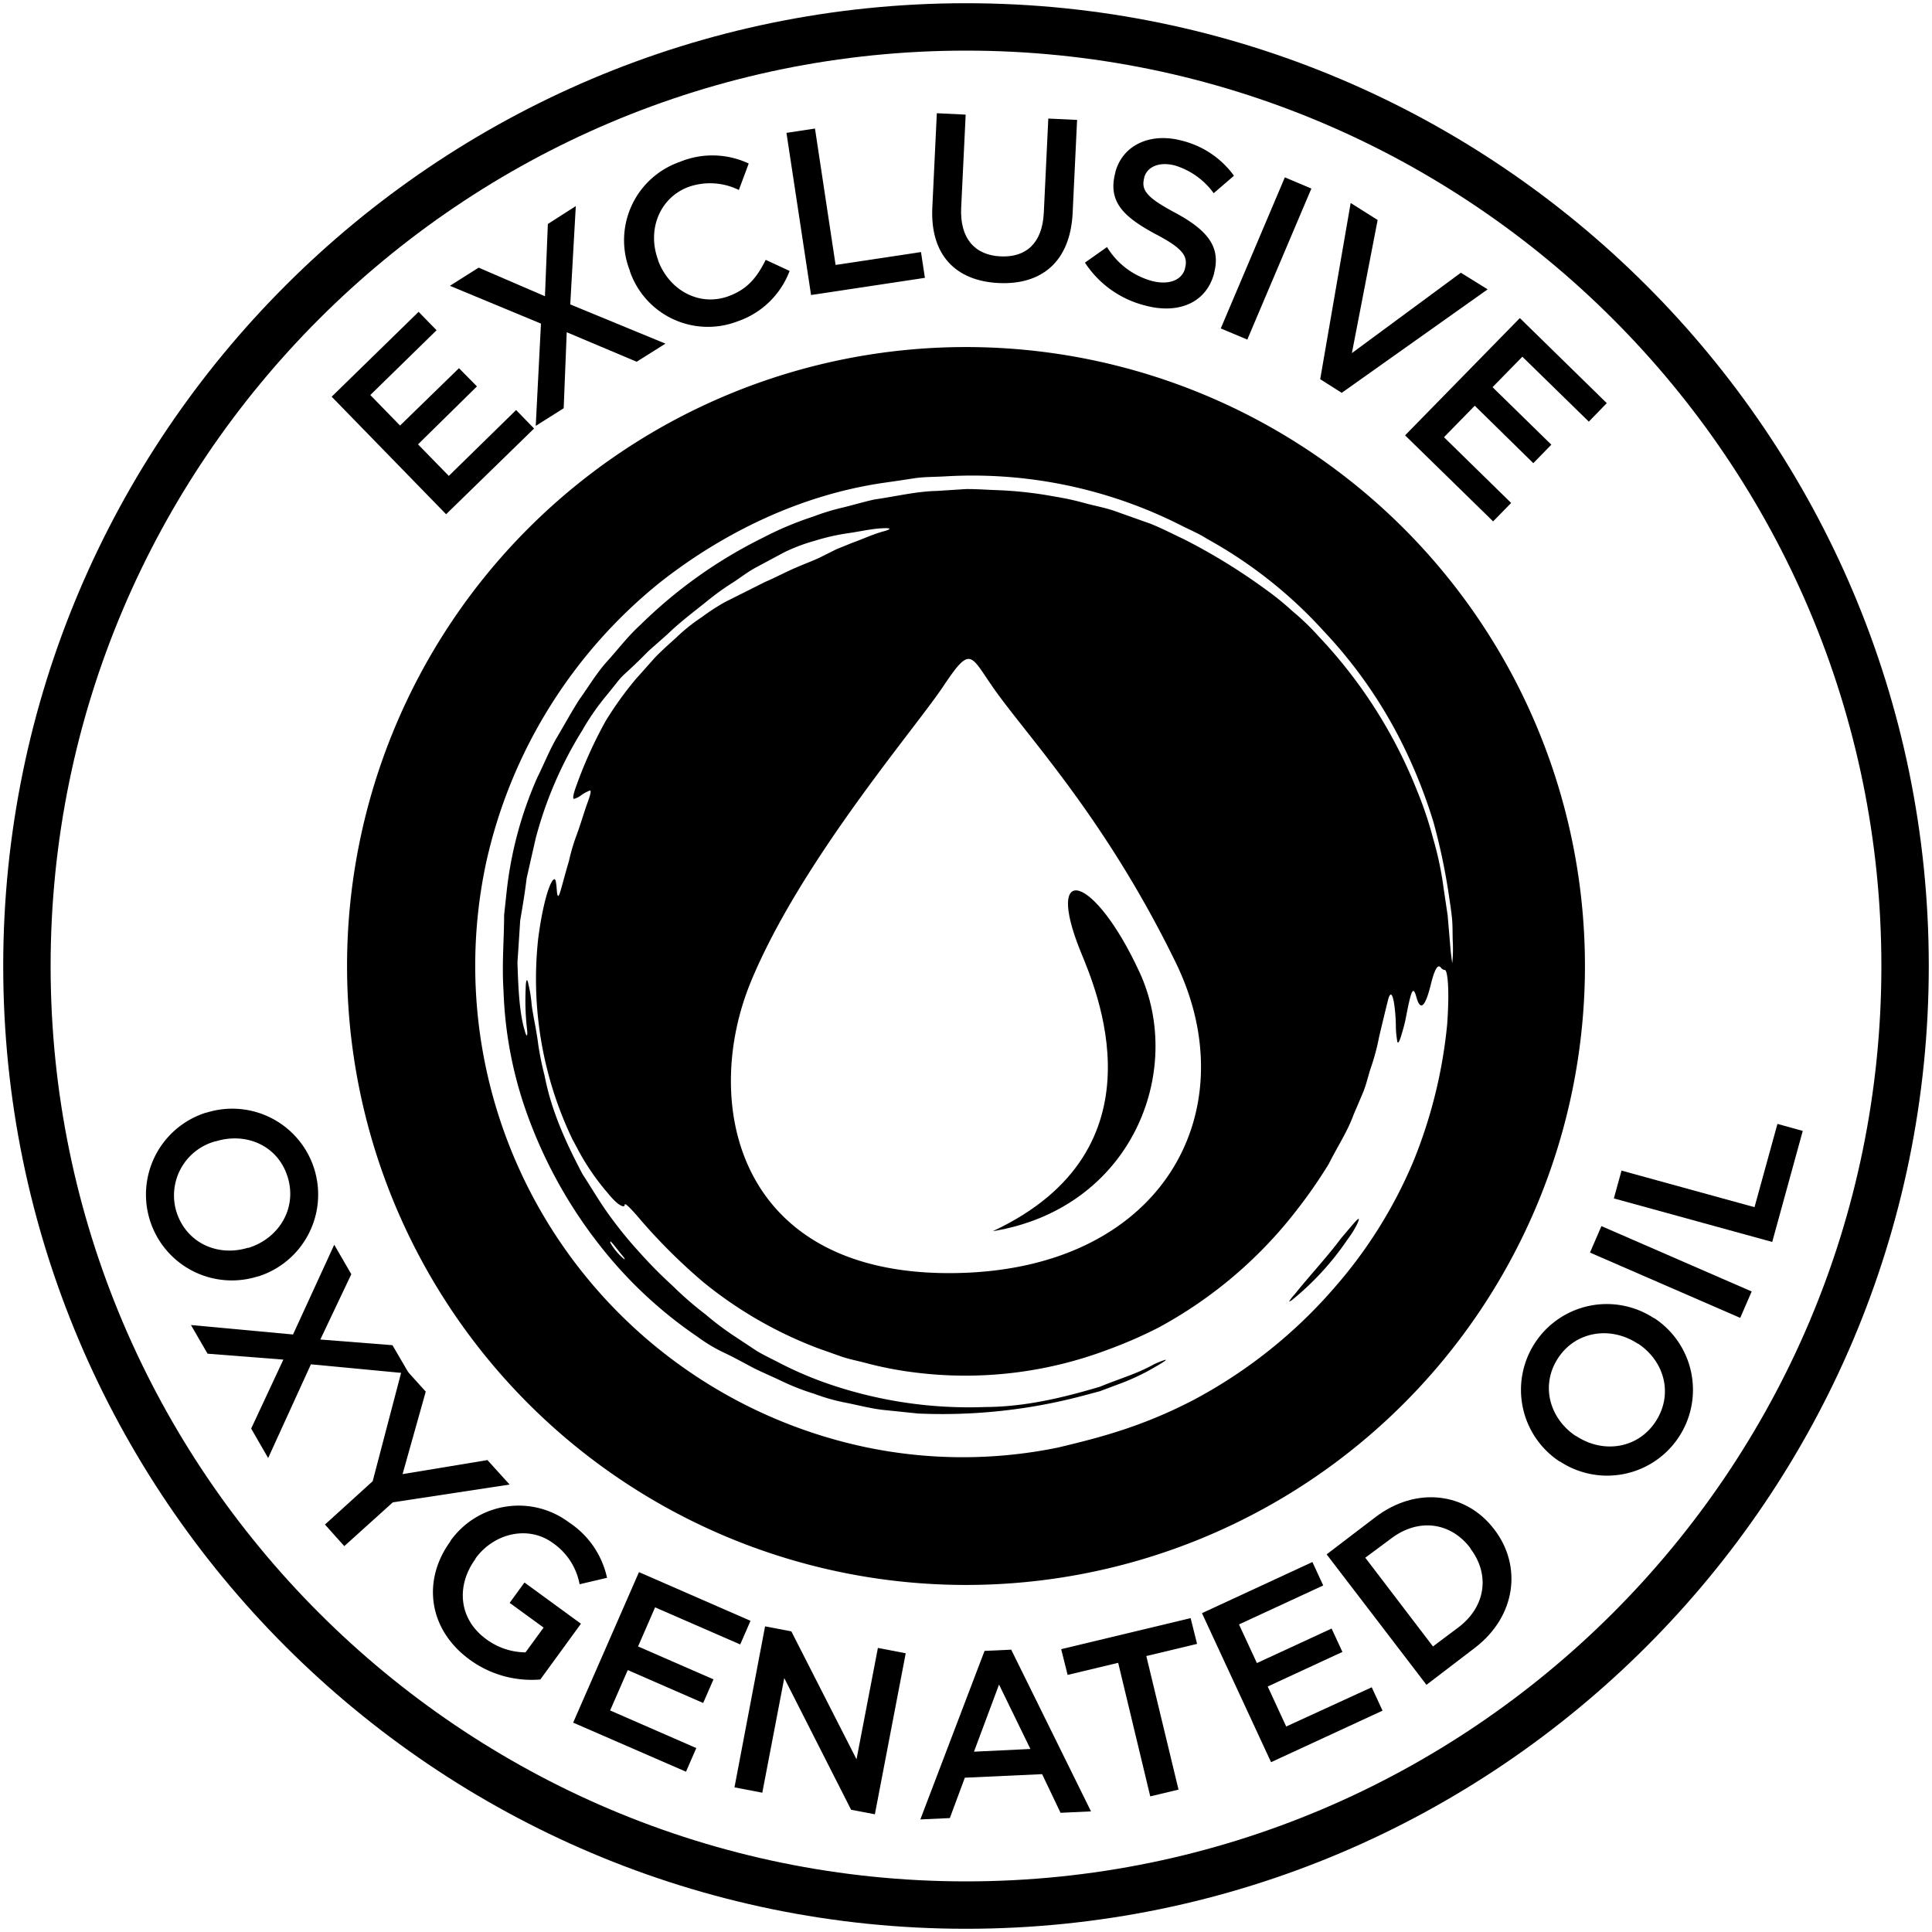 <svg id="oxygenated-oil" xmlns="http://www.w3.org/2000/svg" viewBox="0 0 300 300"><path d="M150,299.5C67.56,299.5.5,232.44.5,150S67.56.5,150,.5,299.5,67.56,299.5,150,232.44,299.5,150,299.5ZM150,7.86C71.63,7.86,7.86,71.63,7.86,150S71.63,292.14,150,292.14,292.14,228.37,292.14,150,228.37,7.86,150,7.86Z"/><path d="M51.5,61.6,65,48.42l2.79,2.86L57.5,61.34l4.62,4.74,9.15-8.91L74.06,60,64.91,69l4.78,4.9L80.14,63.67l2.79,2.87L69.27,79.85Z"/><path d="M89.41,32l-.86,15.27,14.78,6.09-4.47,2.81L88,51.59l-.47,11.8-4.34,2.74L84,50.25,69.86,44.38l4.46-2.82L84.62,46l.45-11.22Z"/><path d="M97.82,42.15l0-.07a12.88,12.88,0,0,1,7.71-16.93,13.28,13.28,0,0,1,10.73.24l-1.53,4.11a10.11,10.11,0,0,0-7.8-.48c-4.53,1.69-6.48,6.68-4.74,11.35l0,.07c1.74,4.68,6.46,7.23,11,5.53,2.93-1.09,4.37-2.95,5.71-5.62l3.71,1.72a13.17,13.17,0,0,1-8.11,7.84A12.82,12.82,0,0,1,97.82,42.15Z"/><path d="M122.12,20.63l4.43-.67,3.2,21.18,13.26-2,.61,4-17.68,2.67Z"/><path d="M144.77,32.23l.7-14.65,4.48.22-.7,14.46c-.22,4.73,2.09,7.35,6.09,7.55s6.51-2.06,6.74-6.75l.7-14.65,4.47.21-.69,14.44c-.36,7.59-4.84,11.21-11.49,10.89S144.42,39.61,144.77,32.23Z"/><path d="M168.47,40.78l3.43-2.42a11.79,11.79,0,0,0,6.94,5.26c2.67.7,4.7-.12,5.18-1.95l0-.07c.46-1.77-.27-3-4.57-5.24-4.92-2.65-7.47-5-6.27-9.52l0-.07c1.11-4.23,5.4-6.23,10.29-4.94a14.16,14.16,0,0,1,8.14,5.46L188.46,30a11.61,11.61,0,0,0-6-4.3c-2.54-.66-4.36.25-4.79,1.87l0,.07c-.5,1.9.4,3.05,4.86,5.42,4.89,2.65,7.07,5.22,6,9.3v.07c-1.22,4.62-5.57,6.41-10.75,5A15.72,15.72,0,0,1,168.47,40.78Z"/><path d="M199.51,27.54l4.12,1.74-9.95,23.45L189.56,51Z"/><path d="M209.73,31.52l4.19,2.64-4,20.67,16.92-12.48L231,44.93,208.34,61,205,58.88Z"/><path d="M236,49.39l13.5,13.21-2.79,2.87L236.39,55.39l-4.63,4.73,9.13,8.93-2.8,2.87L229,63l-4.78,4.89,10.43,10.21-2.8,2.86L218.18,67.6Z"/><path d="M32,172.77l.07,0a13.33,13.33,0,0,1,8,25.44l-.07,0a13.33,13.33,0,0,1-8-25.44Zm6.51,21,.06,0c4.73-1.47,7.6-6.13,6.1-11s-6.41-7-11.14-5.55l-.07,0a8.7,8.7,0,0,0-6.06,10.95C28.93,193,33.8,195.21,38.54,193.74Z"/><path d="M63.52,213.3l-15.24-1.45L41.64,226.4,39,221.83l5-10.71-11.77-.92-2.58-4.45,15.85,1.47,6.4-13.94,2.65,4.58L49.74,208l11.2.88Z"/><path d="M57.87,230l4.68-17.85,3.56,3.94-3.6,12.81,13.18-2.18,3.44,3.8L61,233.28l-7.54,6.8-3-3.35Z"/><path d="M69.93,239.35l0-.06a13,13,0,0,1,18.4-2.91A13.8,13.8,0,0,1,94.26,245L90,246a10,10,0,0,0-4.16-6.41c-3.8-2.77-9.11-1.55-12,2.4l0,.06c-3.09,4.24-2.57,9.4,1.65,12.47a10.41,10.41,0,0,0,6.11,2.06l2.81-3.85-5.27-3.84,2.3-3.16,8.77,6.4-6.31,8.66a16.31,16.31,0,0,1-10.94-3.06C66.45,253,65.55,245.35,69.93,239.35Z"/><path d="M99.22,244.12l17.32,7.56-1.6,3.67-13.22-5.76-2.64,6.07,11.71,5.11-1.6,3.67-11.71-5.11-2.74,6.27,13.38,5.84-1.6,3.67L89,267.49Z"/><path d="M118.8,252.54l4.08.78L133,273.18l3.32-17.29,4.32.83-4.79,25-3.69-.7-10.38-20.45-3.41,17.8-4.32-.83Z"/><path d="M152.88,256.35l4.14-.19,12.39,25.11-4.73.22-2.86-6-12,.55-2.33,6.27-4.58.21ZM160,271.58l-4.87-10L151.24,272Z"/><path d="M173.63,258.2l-7.85,1.88-1-4,20.1-4.82,1,4L178,257.15l5,20.74-4.39,1.05Z"/><path d="M186.64,250.49l17.15-7.94,1.68,3.64-13.08,6.05,2.78,6,11.6-5.36,1.68,3.63-11.6,5.37,2.87,6.21L213,262l1.68,3.63-17.31,8Z"/><path d="M206,241.36l7.55-5.76c6.37-4.86,14.1-3.85,18.45,1.85l.05.06c4.35,5.7,3.33,13.48-3,18.34l-7.55,5.77Zm6,.52,10.51,13.78,4-3c4.25-3.25,4.84-8.23,1.82-12.19l0-.06c-3-4-8-4.77-12.29-1.53Z"/><path d="M242.23,226.94l-.06,0a13.32,13.32,0,0,1,14.66-22.25l.06,0a13.32,13.32,0,0,1-14.66,22.25Zm12.13-18.3-.06,0c-4.13-2.73-9.55-2-12.34,2.21s-1.38,9.4,2.74,12.14l.06,0c4.13,2.74,9.52,2,12.31-2.23S258.48,211.38,254.36,208.64Z"/><path d="M246.89,194.5l1.78-4.11L272,200.54l-1.78,4.1Z"/><path d="M250.6,186.09l1.19-4.32,20.65,5.68L276,174.52l3.93,1.09-4.74,17.24Z"/><path d="M150,53.89A96.11,96.11,0,1,0,246.11,150,96.11,96.11,0,0,0,150,53.89Zm75.23,93.43c-.13-1.59-.29-3.39-.44-5.19-.2-1.33-.42-2.84-.63-4.22a50.8,50.8,0,0,0-1.62-7.69,58.72,58.72,0,0,0-2.5-7.45,75,75,0,0,0-15.27-23.94,37.55,37.55,0,0,0-4.08-3.93,42.44,42.44,0,0,0-4.1-3.33,92.39,92.39,0,0,0-12.85-7.89c-1.7-.79-3.36-1.67-5.11-2.36l-5.32-1.89c-1.54-.57-3.19-.85-4.77-1.28a42.58,42.58,0,0,0-4.81-1.05,60.86,60.86,0,0,0-9.15-1c-1.53-.06-3.05-.17-4.56-.16l-4.53.29c-3.25.07-6.43.87-9.67,1.32-1.6.35-3.18.82-4.78,1.22a35,35,0,0,0-4.75,1.44,50.55,50.55,0,0,0-7.75,3.25A73.45,73.45,0,0,0,99.42,97.05c-1.88,1.7-3.41,3.73-5.08,5.57s-2.94,4-4.38,6c-1.22,1.9-2.29,3.88-3.45,5.83s-2,4.13-3.06,6.24a59.72,59.72,0,0,0-4.79,17.85c-.13,1.18-.25,2.39-.38,3.54,0,3.66-.37,7.58-.09,11.86a62.59,62.59,0,0,0,3.07,17.34,72.82,72.82,0,0,0,12,22.26,67.09,67.09,0,0,0,15,14,25.25,25.25,0,0,0,4.54,2.68c1.19.58,2.45,1.26,3.83,2s3,1.39,4.78,2.25a36.54,36.54,0,0,0,5,1.95,30.43,30.43,0,0,0,4.75,1.36c1.9.36,3.84.89,5.78,1.13l5.62.58a85.2,85.2,0,0,0,25.37-2.7l2.85-.76,2.66-1a35.54,35.54,0,0,0,4.8-2.13c.91-.51,1.77-1,2.39-1.4.37-.23.51-.4.25-.33a13.27,13.27,0,0,0-1.79.73c-2.64,1.47-5.56,2.28-8.26,3.42-5.71,1.7-11.64,3.14-17.84,3.16a67.12,67.12,0,0,1-24.37-3.6,56.81,56.81,0,0,1-7.59-3.25c-1.2-.63-2.41-1.19-3.53-1.86l-3.2-2.12a45.23,45.23,0,0,1-4.72-3.53,53.76,53.76,0,0,1-5.2-4.52,67.83,67.83,0,0,1-5-5.05,63.53,63.53,0,0,1-4.8-5.89c-1.49-2.05-2.76-4.25-4.11-6.31-2.6-4.93-4.86-9.87-5.9-15.3a47.26,47.26,0,0,1-1-4.91c-.26-2.13-.76-4.24-1-6a22.59,22.59,0,0,0-.61-3.71c-.17-.48-.31-.21-.34,1.2a39.43,39.43,0,0,0,.23,6.3c.11,1.14-.12,1.09-.37.1-.82-2.71-1-6.42-1.13-10.6.15-2.18.29-4.42.43-6.54.39-2.23.74-4.39,1-6.53.48-2.1.94-4.17,1.41-6.21a61.21,61.21,0,0,1,7.22-16.73,37.73,37.73,0,0,1,3.8-5.47c.66-.81,1.28-1.6,1.88-2.34s1.33-1.31,1.93-1.9c.9-.83,1.79-1.72,2.69-2.63l2.94-2.6c1.92-1.87,4.13-3.51,6.32-5.28a40.23,40.23,0,0,1,3.76-2.7c1.27-.81,2.46-1.77,3.83-2.48l4.14-2.22a27,27,0,0,1,4.76-1.81,33.84,33.84,0,0,1,5.4-1.22c1.78-.26,3.47-.66,5.15-.74,1.44-.08,1.45.13.22.47-1.64.43-3.23,1.2-4.87,1.78l-2.47,1-2.44,1.22c-.92.47-2.4,1-4,1.7s-3.2,1.55-4.68,2.18l-6.16,3.09a32.17,32.17,0,0,0-3.62,2.35,27.84,27.84,0,0,0-4,3.2c-1.11,1-2.24,2-3.3,3.1l-3,3.37a53.58,53.58,0,0,0-4.68,6.53,67.53,67.53,0,0,0-4.41,9.7c-.62,1.65-.7,2.32-.47,2.33a3.29,3.29,0,0,0,1.07-.53,5.74,5.74,0,0,1,1.41-.77c.23,0,.06.7-.42,2s-1,3.19-1.85,5.45a31.32,31.32,0,0,0-1,3.52c-1.26,4.23-1.57,6.27-1.82,5.05-.07-.45-.09-1.2-.17-1.61-.19-2.09-1.81,1.1-2.78,8.59a57.6,57.6,0,0,0,5.31,31.15c.37.69.72,1.32,1,1.87a37.09,37.09,0,0,0,4.51,6.51c1.2,1.5,2.17,2.18,2.54,2,.1-.05,0-.29.17-.29s1.11.93,2.29,2.34a88,88,0,0,0,9.87,9.8,63.85,63.85,0,0,0,17.74,10.22l3.66,1.3c1.24.42,2.53.66,3.8,1a56,56,0,0,0,7.79,1.49,62.66,62.66,0,0,0,29.85-3.59,69.88,69.88,0,0,0,7.75-3.38,67.77,67.77,0,0,0,21.43-18.17,75.72,75.72,0,0,0,5.05-7.27c1.29-2.59,2.9-5,3.86-7.66.49-1.15,1-2.32,1.48-3.48s.75-2.41,1.13-3.6a34.76,34.76,0,0,0,1.35-5q1.09-4.6,1.46-6c.31-.91.59-.7.84.67a25.84,25.84,0,0,1,.3,4,16.71,16.71,0,0,0,.21,2c.09.52.33.14.65-.95.19-.62.39-1.3.6-2.21.93-4.89,1.2-5.45,1.7-3.77.62,2.36,1.39,1.72,2.28-1.91.59-2.39,1.11-3.2,1.57-2.54a.84.84,0,0,0,.62.34c.37.11.74,2.75.34,8.4a75.68,75.68,0,0,1-5.25,21.31,72.08,72.08,0,0,1-12.15,19.49,76.15,76.15,0,0,1-22,17.57c-8,4.16-14.59,5.85-21.06,7.39a73.55,73.55,0,0,1-30.24-.15,76.42,76.42,0,0,1-58.57-90.51,77.21,77.21,0,0,1,27.17-43.79c9.94-7.78,21.75-13.42,34.26-15.31,1.66-.24,3.35-.48,5-.74s3.41-.21,5.08-.32a71.71,71.71,0,0,1,36.59,7.7c1.29.65,2.71,1.25,3.86,2a70.12,70.12,0,0,1,18.1,14.3,72.41,72.41,0,0,1,13,19.11,79.25,79.25,0,0,1,4.09,10.63,95.45,95.45,0,0,1,2.38,11.3c.17,1.16.36,2.35.48,3.53s.08,2.37.12,3.51a22.46,22.46,0,0,1-.11,3.85C225.69,150.44,225.43,149.41,225.23,147.32Zm-77.87,50.37c-33.13,0-38.46-26.62-30.76-45.26s25.45-39.23,29.87-45.86c4.14-6.21,4.17-5,7.4-.3,5,7.4,17.45,20.12,28.7,43.2S180.49,197.69,147.36,197.69ZM94.8,192.75c.52.49,1.49,1.84,2,2.4.24.32.27.47.07.33a9.34,9.34,0,0,1-2-2.34C94.66,192.79,94.81,192.87,94.8,192.75Z"/><path d="M209.26,192.44c1.24-1.64,1.9-3.15,1.7-3.17s-1,1-2.71,3c-2.24,3-5.17,6.13-7.17,8.66a7.78,7.78,0,0,0-.93,1.19,2.35,2.35,0,0,0,.42-.21A43.46,43.46,0,0,0,209.26,192.44Z"/><path d="M167.77,147.69c2.24,5.52,13.61,30.77-13.61,43.49,21.6-3.55,29.89-24.85,22.78-40.23S162.16,133.79,167.77,147.69Z"/></svg>

